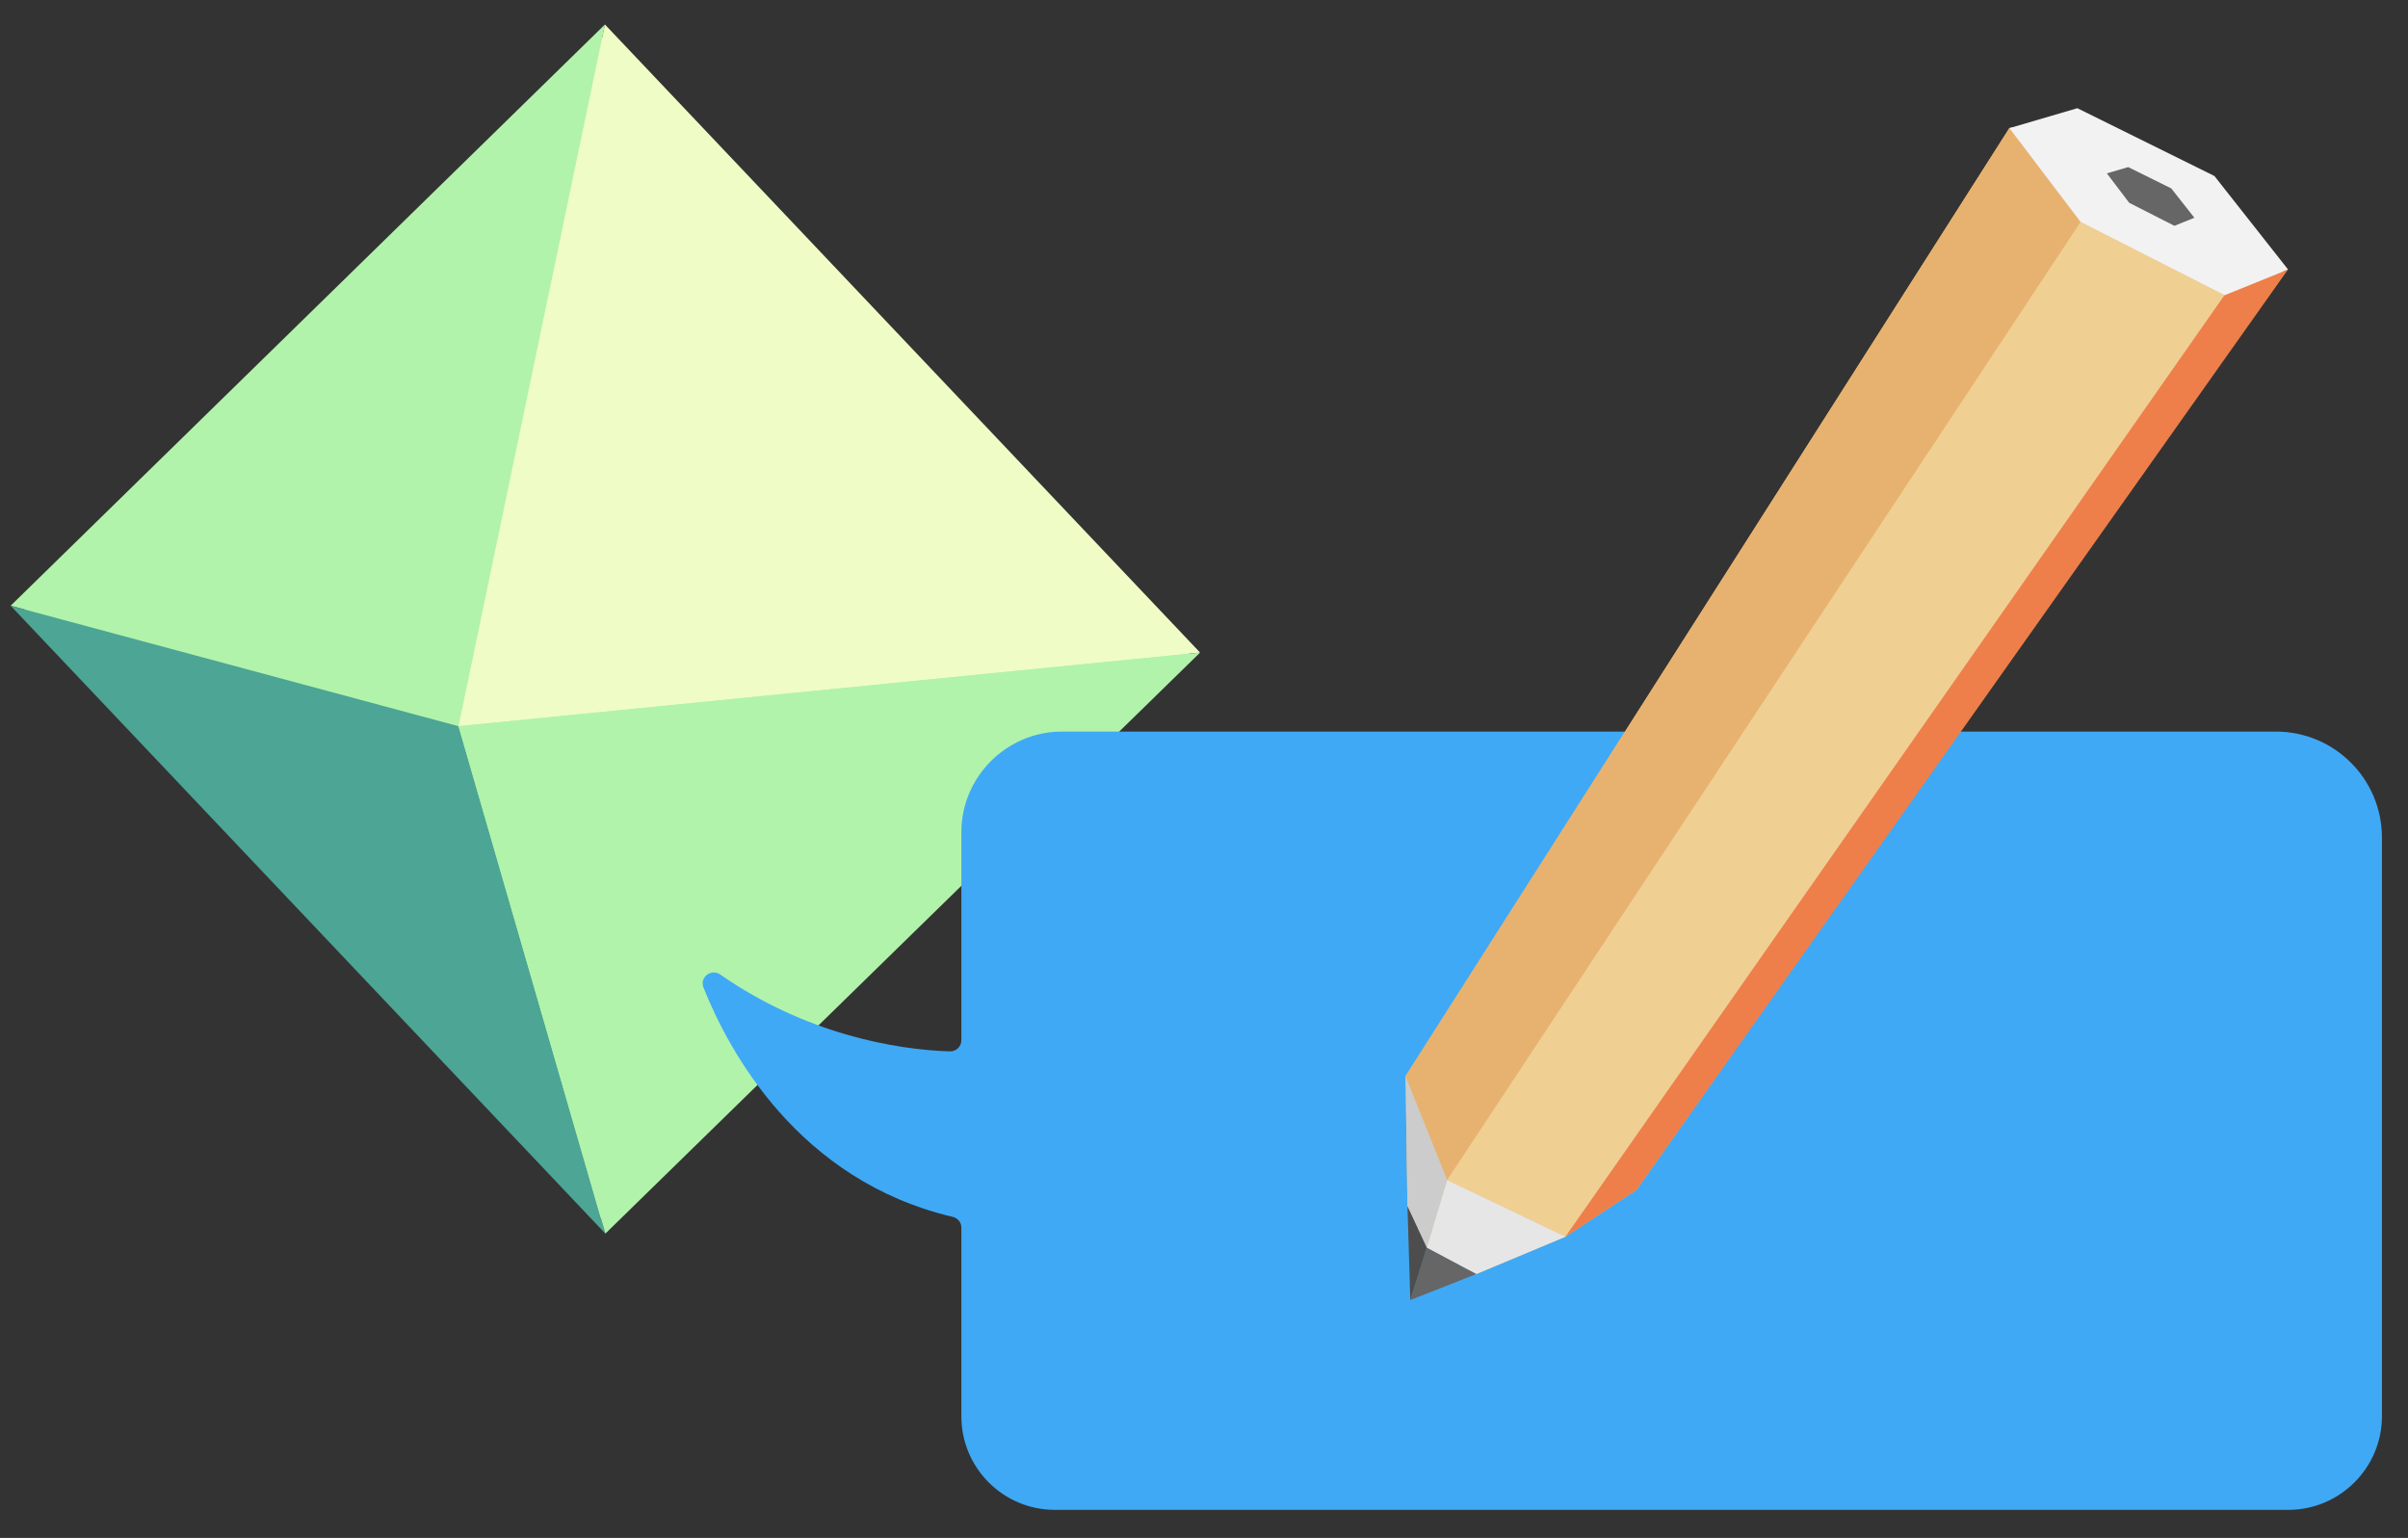 <svg version="1.1" id="Layer_1" xmlns="http://www.w3.org/2000/svg" xmlns:xlink="http://www.w3.org/1999/xlink" x="0px" y="0px"
	 viewBox="0 0 508 324.5" enable-background="new 0 0 508 324.5" xml:space="preserve">
<rect x="0" y="0" width="508" height="324.5" fill="#333333" stroke="none"/>
<g id="TX">
	<path fill="#B1F3AA" d="M127.618,7.445L4.477,127.897l123.232,130.111l123.232-120.407L127.618,7.445z M127.618,5.167
		L2.245,127.806l94.485,25.421L127.618,5.167z"/>
	<path fill="#EFFCC5" d="M127.618,5.167L96.73,153.227l156.443-15.535L127.618,5.167z"/>
	<path fill="#4CA595" d="M2.245,127.806l125.464,132.48L96.73,153.227L2.245,127.806z"/>
	<path fill="#B1F3AA" d="M96.73,153.227l30.979,107.059l125.464-122.594L96.73,153.227z"/>
</g>
<path id="SPEECH" fill="#3FA9F5" d="M480.141,154.361H224.033c-11.671,0-21.22,9.549-21.22,21.22v43.902
	c0,1.336-1.102,2.391-2.438,2.35c-11.518-0.353-30.44-3.691-48.417-16.205c-1.912-1.331-4.412,0.567-3.551,2.732
	c5.286,13.292,19.906,40.69,52.582,48.395c1.057,0.249,1.825,1.171,1.825,2.257v39.824c0,10.9,8.836,19.737,19.737,19.737h260.214
	c10.855,0,19.737-8.882,19.737-19.737V176.72C502.5,164.371,492.49,154.361,480.141,154.361z"/>
<g id="PENCIL">
	<polygon fill="#E7B270" points="466.671,39.171 437.77,24.965 423.911,26.988 296.513,227.049 296.916,254.49 300.991,263.257 
		311.434,268.818 330.265,260.94 330.281,260.919 345.24,251.069 481.609,57.57 	"/>
	<polygon fill="#E7B270" points="423.918,27.036 296.517,227.073 305.295,248.985 438.927,46.824 	"/>
	<polygon fill="#F0CF93" points="469.31,62.281 438.927,46.824 305.295,248.985 330.265,260.942 	"/>
	<polygon fill="#EE7F4A" points="482.691,56.854 469.305,62.274 330.259,260.933 345.24,251.069 	"/>
	<polygon fill="#CCCCCC" points="296.918,254.502 296.517,227.073 305.295,248.985 300.992,263.263 	"/>
	<polygon fill="#E6E6E6" points="311.434,268.821 300.992,263.263 305.295,248.985 330.265,260.942 	"/>
	<polygon fill="#666666" points="297.526,274.306 311.434,268.821 300.992,263.263 	"/>
	<polygon fill="#4D4D4D" points="296.918,254.502 297.526,274.306 300.992,263.263 	"/>
	<polygon fill="#F2F2F2" points="438.244,22.83 423.918,27.036 438.927,46.824 469.31,62.281 482.694,56.858 467.161,37.133 	"/>
	<polygon fill="#666666" points="448.972,35.258 444.472,36.579 449.186,42.794 458.729,47.648 462.933,45.945 458.054,39.75 	"/>
</g>
</svg>
